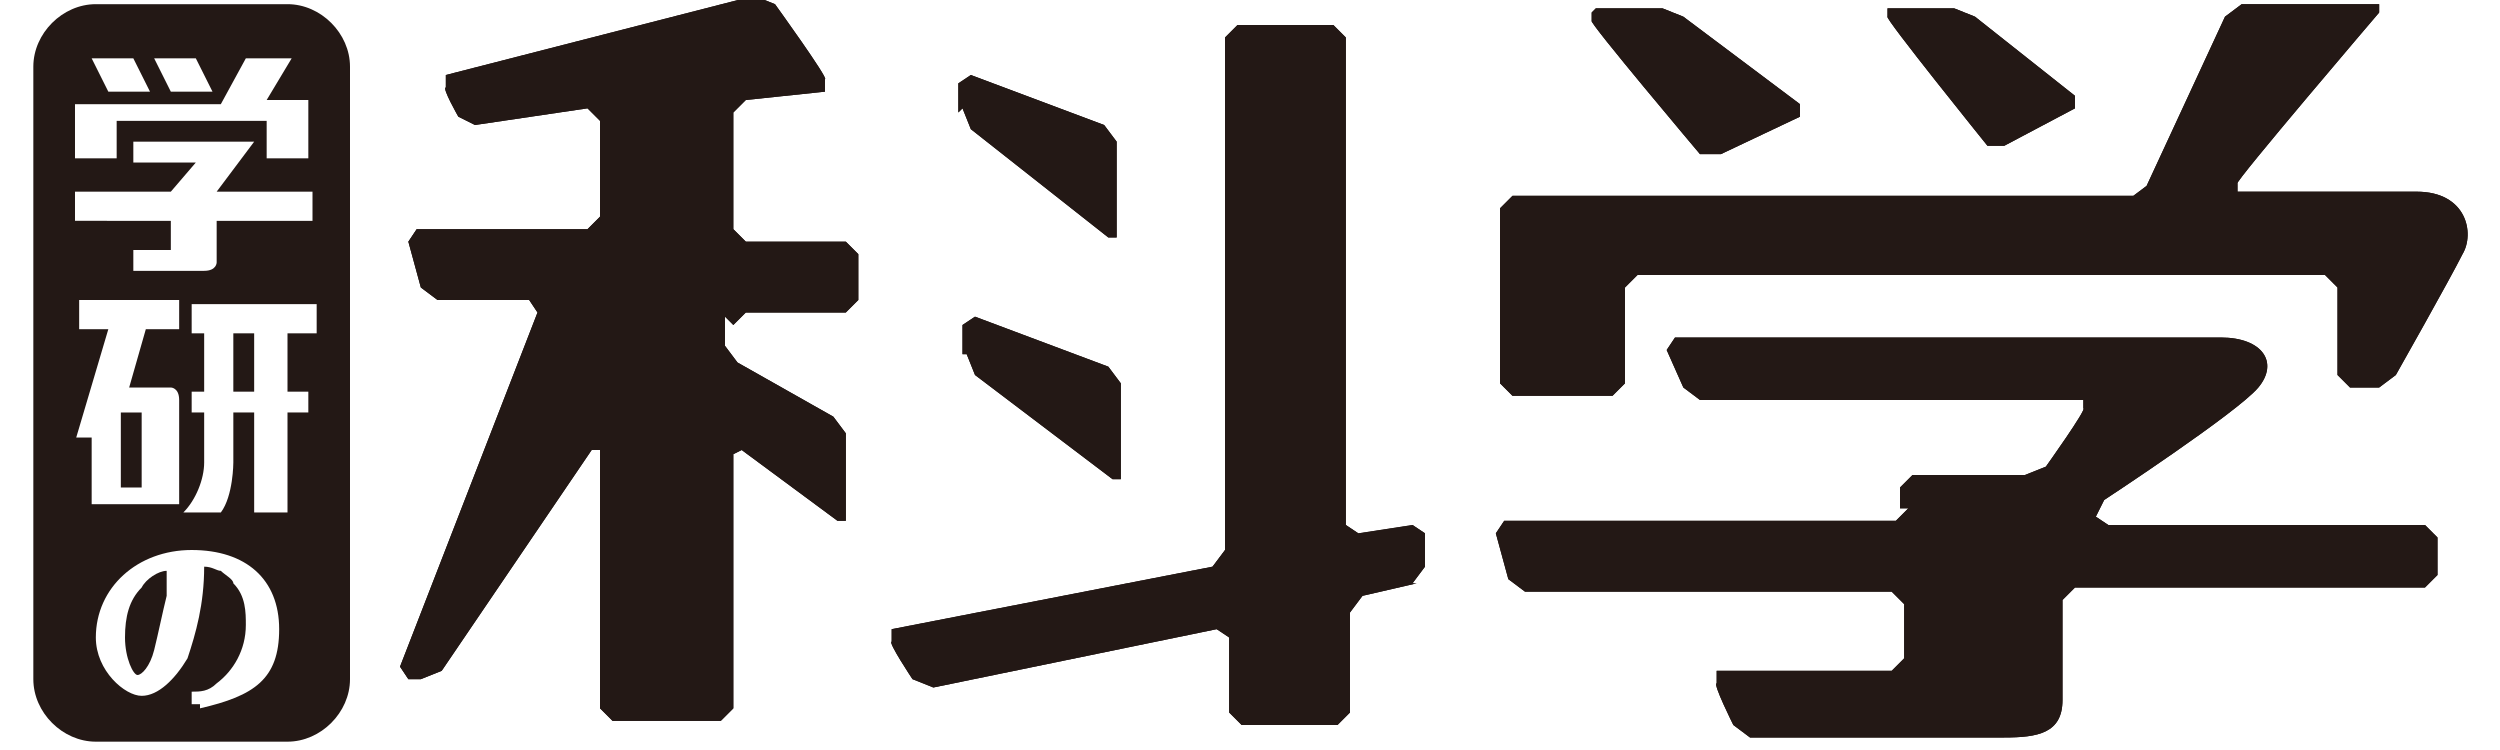 <?xml version="1.0" encoding="UTF-8"?>
<svg id="_レイヤー_1" data-name="レイヤー_1" xmlns="http://www.w3.org/2000/svg" version="1.1" viewBox="0 0 60 18">
  <!-- Generator: Adobe Illustrator 29.6.1, SVG Export Plug-In . SVG Version: 2.1.1 Build 9)  -->
  <defs>
    <style>
      .st0 {
        fill: #231815;
      }
    </style>
  </defs>
  <path class="st0" d="M17.6,7.8l.3-.3h2.4l.3-.3v-1.1l-.3-.3h-2.4s-.3-.3-.3-.3v-2.8s.3-.3.3-.3l1.9-.2v-.3c.1,0-1.2-1.8-1.2-1.8l-.5-.2-7.4,1.9v.3c-.1,0,.3.7.3.7l.4.2,2.7-.4.3.3v2.3l-.3.3h-4.1s-.2.3-.2.3l.3,1.1.4.3h2.2s.2.3.2.3l-3.3,8.5.2.3h.3l.5-.2,3.6-5.3h.2v6.2l.3.3h2.6l.3-.3v-6.1s.2-.1.2-.1l2.3,1.7h.2v-2.1l-.3-.4-2.3-1.3-.3-.4v-.7Z"/>
  <path class="st0" d="M23.1,2.6l.2.5,3.3,2.6h.2v-2.3l-.3-.4-3.2-1.2-.3.2v.7Z"/>
  <path class="st0" d="M23.2,8.5l.2.5,3.3,2.5h.2v-2.3l-.3-.4-3.2-1.2-.3.2v.7Z"/>
  <path class="st0" d="M33.9,14l.3-.4v-.8l-.3-.2-1.3.2-.3-.2V.9l-.3-.3h-2.3l-.3.3v12.3l-.3.4-7.7,1.5v.3c-.1,0,.5.9.5.9l.5.2,6.8-1.4.3.2v1.8l.3.3h2.3l.3-.3v-2.4l.3-.4,1.3-.3Z"/>
  <path class="st0" d="M51.6,4.4l-.4.3h-14.9l-.3.3v4.2l.3.3h2.4l.3-.3v-2.3l.3-.3h16.5l.3.3v2.1l.3.3h.7l.4-.3s1.3-2.3,1.6-2.9c.3-.5.1-1.5-1.1-1.5h-4.3v-.2c-.1,0,3.4-4.1,3.4-4.1v-.2h-3.3l-.4.3-1.9,4.1ZM38.2.3v.2c-.1,0,2.6,3.2,2.6,3.2h.5c0,0,1.9-.9,1.9-.9v-.3s-2.8-2.1-2.8-2.1l-.5-.2h-1.6ZM49.8,2.6v-.3s-2.4-1.9-2.4-1.9l-.5-.2h-1.6v.2c-.1,0,2.4,3.1,2.4,3.1h.4c0,0,1.7-.9,1.7-.9Z"/>
  <g>
    <path class="st0" d="M4,14.3c0-.2,0-.4,0-.6-.2,0-.5.2-.6.4-.3.3-.4.7-.4,1.2s.2.9.3.9.3-.2.4-.6c.1-.4.2-.9.3-1.3Z"/>
    <rect class="st0" x="5.6" y="8" width=".5" height="1.4"/>
    <rect class="st0" x="2.9" y="9.9" width=".5" height="1.8"/>
    <path class="st0" d="M6.9.1H2.3C1.5.1.8.8.8,1.6v14.7c0,.8.7,1.5,1.5,1.5h4.6c.8,0,1.5-.7,1.5-1.5V1.6c0-.8-.7-1.5-1.5-1.5ZM4.7,1.4l.4.8h-1l-.4-.8h1ZM3.2,1.4l.4.8h-1l-.4-.8h1ZM1.8,2.5h3.5l.6-1.1h1.1l-.6,1h1v1.4h-1v-.9h-3.6v.9h-1v-1.4ZM1.8,4.6h2.3l.6-.7h-1.5v-.5h2.9l-.9,1.2h2.3v.7h-2.3v1s0,.2-.3.2h-1.7v-.5h.9v-.7H1.8v-.7ZM1.8,10.6l.8-2.7h-.7v-.7h2.4v.7h-.8l-.4,1.4h1s.2,0,.2.3v2.5h-2.1v-1.6h-.4ZM4.8,16.9c0,0-.1,0-.2,0,0,0,0,0,0,0,0,0,0,0,0,0,0,0,0,0,0,0,0,0,0,0,0,0v-.3c0,0,0,0,0,0s0,0,0,0c0,0,0,0,0,0,0,0,0,0,0,0,.2,0,.4,0,.6-.2.4-.3.7-.8.7-1.4,0-.3,0-.7-.3-1,0-.1-.2-.2-.3-.3-.1,0-.2-.1-.4-.1,0,.9-.2,1.6-.4,2.2-.3.5-.7.9-1.1.9s-1.1-.6-1.1-1.4c0-1.2,1-2.1,2.3-2.1s2.1.7,2.1,1.9-.6,1.6-1.9,1.9ZM7.4,8h-.5v1.4h.5v.5h-.5v2.4h-.8v-2.4h-.5v1.2s0,.8-.3,1.2h-.9c.3-.3.5-.8.5-1.2v-1.2h-.3v-.5h.3v-1.4h-.3v-.7h3v.7Z"/>
  </g>
  <path class="st0" d="M51.6,4.4l-.4.3h-14.9l-.3.3v4.2l.3.3h2.4l.3-.3v-2.3l.3-.3h16.5l.3.3v2.1l.3.3h.7l.4-.3s1.3-2.3,1.6-2.9c.3-.5.1-1.5-1.1-1.5h-4.3v-.2c-.1,0,3.4-4.1,3.4-4.1v-.2h-3.3l-.4.3-1.9,4.1ZM38.2.3v.2c-.1,0,2.6,3.2,2.6,3.2h.5c0,0,1.9-.9,1.9-.9v-.3s-2.8-2.1-2.8-2.1l-.5-.2h-1.6ZM49.8,2.6v-.3s-2.4-1.9-2.4-1.9l-.5-.2h-1.6v.2c-.1,0,2.4,3.1,2.4,3.1h.4c0,0,1.7-.9,1.7-.9Z"/>
  <path class="st0" d="M17.6,7.8l.3-.3h2.4l.3-.3v-1.1l-.3-.3h-2.4s-.3-.3-.3-.3v-2.8s.3-.3.3-.3l1.9-.2v-.3c.1,0-1.2-1.8-1.2-1.8l-.5-.2-7.4,1.9v.3c-.1,0,.3.7.3.7l.4.2,2.7-.4.3.3v2.3l-.3.3h-4.1s-.2.3-.2.3l.3,1.1.4.3h2.2s.2.3.2.3l-3.3,8.5.2.3h.3l.5-.2,3.6-5.3h.2v6.2l.3.3h2.6l.3-.3v-6.1s.2-.1.2-.1l2.3,1.7h.2v-2.1l-.3-.4-2.3-1.3-.3-.4v-.7Z"/>
  <path class="st0" d="M23.1,2.6l.2.5,3.3,2.6h.2v-2.3l-.3-.4-3.2-1.2-.3.2v.7Z"/>
  <path class="st0" d="M23.2,8.5l.2.5,3.3,2.5h.2v-2.3l-.3-.4-3.2-1.2-.3.2v.7Z"/>
  <path class="st0" d="M33.9,14l.3-.4v-.8l-.3-.2-1.3.2-.3-.2V.9l-.3-.3h-2.3l-.3.3v12.3l-.3.4-7.7,1.5v.3c-.1,0,.5.9.5.9l.5.2,6.8-1.4.3.2v1.8l.3.3h2.3l.3-.3v-2.4l.3-.4,1.3-.3Z"/>
  <path class="st0" d="M45.8,12.2l-.3.3h-9.4l-.2.3.3,1.1.4.3h8.8l.3.3v1.3l-.3.3h-4.2v.3c-.1,0,.4,1,.4,1l.4.3h6.1c.8,0,1.4-.1,1.4-.9s0-1.9,0-2.4l.3-.3h8.4l.3-.3v-.9s-.3-.3-.3-.3h-7.6l-.3-.2.2-.4s3.2-2.1,3.7-2.7c.5-.6.1-1.2-.9-1.2h-13.1l-.2.3.4.9.4.3h9.2v.2c.1,0-.9,1.4-.9,1.4l-.5.2h-2.7l-.3.3v.5Z"/>
  <path class="st0" d="M45.8,12.2l-.3.3h-9.4l-.2.3.3,1.1.4.3h8.8l.3.3v1.3l-.3.3h-4.2v.3c-.1,0,.4,1,.4,1l.4.3h6.1c.8,0,1.4-.1,1.4-.9s0-1.9,0-2.4l.3-.3h8.4l.3-.3v-.9s-.3-.3-.3-.3h-7.6l-.3-.2.2-.4s3.2-2.1,3.7-2.7c.5-.6.1-1.2-.9-1.2h-13.1l-.2.3.4.9.4.3h9.2v.2c.1,0-.9,1.4-.9,1.4l-.5.2h-2.7l-.3.3v.5Z"/>
</svg>